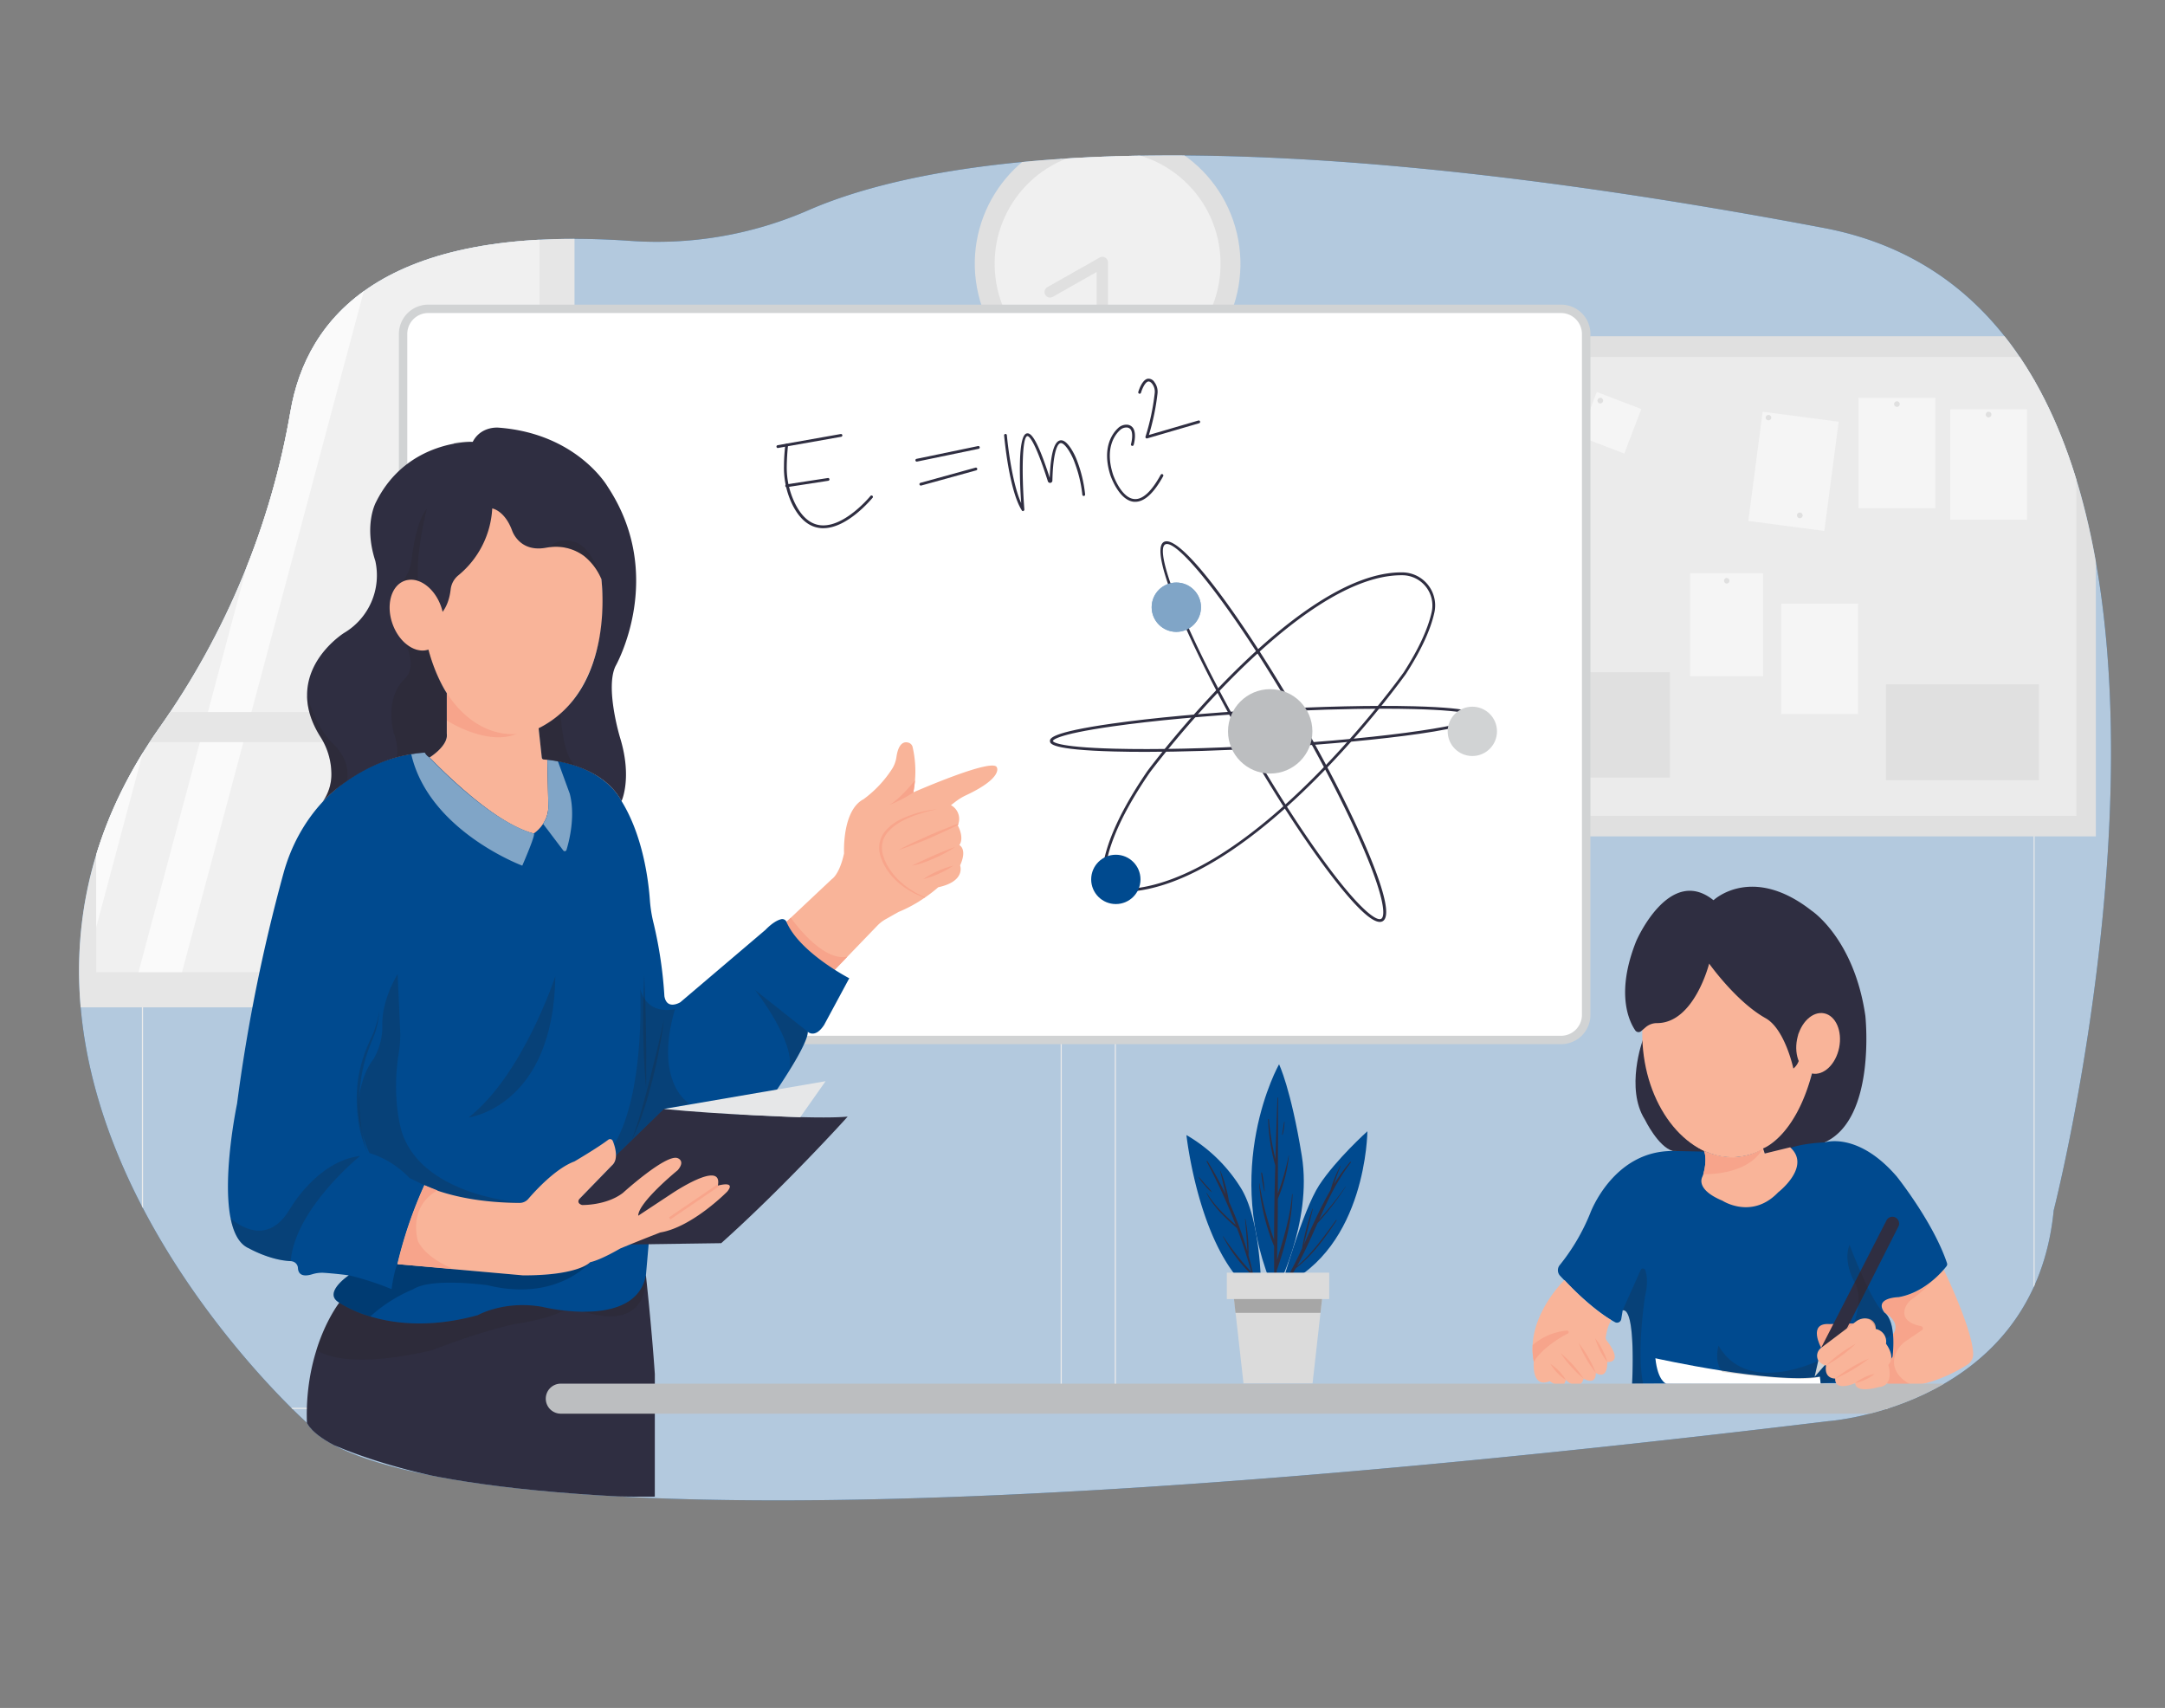 <svg id="b2bf32d8-c983-496b-ab27-aedddad6e24b" data-name="Layer 1" xmlns="http://www.w3.org/2000/svg" xmlns:xlink="http://www.w3.org/1999/xlink" width="865.76" height="682.89" viewBox="0 0 865.76 682.89"><rect x="0" y="0" width="865.76" height="682.89" fill="#808080" stroke="none"/><defs><clipPath id="b76c220c-e217-4b74-a5f6-12c4da886715"><path d="M729.26,91.13c183.78,34.78,92,392.78,92,392.78-7.66,78.55-90.05,84.3-90.05,84.3-586.29,70.89-608.44.69-608.44.69s-157-139.38-58.92-278.07a310.2,310.2,0,0,0,52.31-126.38c6.42-37.22,36.63-74.93,135.58-68.16a151.41,151.41,0,0,0,71.21-12.1C366.48,65.06,475.09,43,729.26,91.13Z" fill="none"/></clipPath></defs><path d="M729.26,91.13c183.78,34.78,92,392.78,92,392.78-7.66,78.55-90.05,84.3-90.05,84.3-586.29,70.89-608.44.69-608.44.69s-157-139.38-58.92-278.07a310.2,310.2,0,0,0,52.31-126.38c6.42-37.22,36.63-74.93,135.58-68.16a151.41,151.41,0,0,0,71.21-12.1C366.48,65.06,475.09,43,729.26,91.13Z" fill="#004a8f"/><path d="M729.26,91.13c183.78,34.78,92,392.78,92,392.78-7.66,78.55-90.05,84.3-90.05,84.3-586.29,70.89-608.44.69-608.44.69s-157-139.38-58.92-278.07a310.2,310.2,0,0,0,52.31-126.38c6.42-37.22,36.63-74.93,135.58-68.16a151.41,151.41,0,0,0,71.21-12.1C366.48,65.06,475.09,43,729.26,91.13Z" fill="#fff" opacity="0.7" style="isolation:isolate"/><path d="M777.28,507.62s11.62,24,11.77,33.79a5,5,0,0,1-2.39,4.31c-5,3.12-19.72,11.25-32,7.52L753.05,535a6.17,6.17,0,0,0,1.17,0,4.33,4.33,0,0,0,3.47-6.42,7.35,7.35,0,0,0-4.07-3.74s-4.91-5.92,5.59-6.22C759.21,518.64,766.79,518.34,777.28,507.62Z" fill="#f9b499"/><path d="M754.65,553.24a41.27,41.27,0,0,0,10.28.77s-10.09-4.11-6.93-12.62a11.31,11.31,0,0,1,4.36-5.35l6.18-4.17a.9.9,0,0,0-.32-1.63c-3.1-.59-8-2.31-6.39-7.19a7.57,7.57,0,0,1,2.7-3.57,52.63,52.63,0,0,0,7.33-6.37,27.07,27.07,0,0,1-12.65,5.53s-9.75-.57-5.59,6.22a9.06,9.06,0,0,1,3.67,3.38,4.35,4.35,0,0,1-3.51,6.73l-.73,0Z" fill="#f7a48b"/><path d="M759.48,489.1a2.66,2.66,0,0,1-.29,1.21L746.71,515,742,512.1l12.42-24.21a2.66,2.66,0,0,1,5,1.21Z" fill="#231f20" opacity="0.2"/><g clip-path="url(#b76c220c-e217-4b74-a5f6-12c4da886715)"><g id="aefc12b4-2cd4-4012-809e-e5e9f60889fc" data-name="freepik--background-complete--inject-121"><rect x="568.16" y="677.4" width="15.63" height="0.45" fill="#ebebeb"/><path d="M414.32,563.34H67a10.26,10.26,0,0,1-10.25-10.27V64.86A10.27,10.27,0,0,1,67,54.68H414.32A10.27,10.27,0,0,1,424.59,65h0V553.07A10.27,10.27,0,0,1,414.32,563.34ZM67,55a9.81,9.81,0,0,0-9.8,9.82V553.07a9.81,9.81,0,0,0,9.8,9.82H414.32a9.84,9.84,0,0,0,9.82-9.82V64.86A9.84,9.84,0,0,0,414.32,55Z" fill="#ebebeb"/><path d="M803.39,563.34H456.06a10.29,10.29,0,0,1-10.27-10.27V64.86a10.29,10.29,0,0,1,10.27-10.18H803.39a10.26,10.26,0,0,1,10.23,10.18V553.07A10.26,10.26,0,0,1,803.39,563.34ZM456.06,55a9.84,9.84,0,0,0-9.82,9.82V553.07a9.84,9.84,0,0,0,9.82,9.82H803.39a9.84,9.84,0,0,0,9.82-9.82V64.86A9.84,9.84,0,0,0,803.39,55Z" fill="#ebebeb"/><circle cx="442.92" cy="105.46" r="53.11" transform="translate(-12.38 104.56) rotate(-13.28)" fill="#e0e0e0"/><circle cx="442.92" cy="105.46" r="45.17" transform="translate(-6.36 31.64) rotate(-4.06)" fill="#f0f0f0"/><polyline points="440.49 127.24 440.49 105.51 426.1 113.66" fill="#f0f0f0"/><path d="M440.77,138.66a2.23,2.23,0,0,1-2.25-2.2v-27.7L421,118.69a2.22,2.22,0,0,1-3-.8l0,0a2.24,2.24,0,0,1,.82-3.07h0l20.91-11.84a2.25,2.25,0,0,1,3.06.86,2.33,2.33,0,0,1,.28,1.1v31.57A2.22,2.22,0,0,1,440.77,138.66Z" fill="#e0e0e0"/><rect x="580.78" y="134.44" width="257.33" height="199.97" fill="#e0e0e0"/><rect x="588.59" y="142.74" width="241.73" height="183.43" fill="#ebebeb"/><rect x="675.87" y="229.2" width="29.15" height="41.22" fill="#f5f5f5"/><rect x="712.32" y="241.39" width="30.7" height="44.11" fill="#f5f5f5"/><rect x="695.67" y="172.12" width="44.11" height="30.7" transform="matrix(0.13, -0.99, 0.99, 0.13, 438.3, 874.63)" fill="#f5f5f5"/><rect x="779.9" y="163.69" width="30.7" height="44.11" fill="#f5f5f5"/><rect x="743.2" y="159.07" width="30.7" height="44.11" fill="#f5f5f5"/><rect x="609.6" y="157.76" width="19.06" height="19.06" fill="#f5f5f5"/><rect x="634.51" y="159.51" width="19.06" height="19.06" transform="translate(255.99 710.13) rotate(-69.06)" fill="#f5f5f5"/><path d="M619.14,160.16a1.21,1.21,0,1,1-1.49-1.09,1.15,1.15,0,0,1,.37,0A1.11,1.11,0,0,1,619.14,160.16Z" fill="#e0e0e0"/><path d="M641.06,160.16a1.11,1.11,0,0,1-1.09,1.15,1.12,1.12,0,1,1-.06-2.24h0A1.11,1.11,0,0,1,641.06,160.16Z" fill="#e0e0e0"/><path d="M720.86,206.06a1.13,1.13,0,1,1-1.12-1.12h0A1.15,1.15,0,0,1,720.86,206.06Z" fill="#e0e0e0"/><path d="M691.59,232.21a1.16,1.16,0,0,1-1.13,1.12,1.13,1.13,0,0,1,0-2.25A1.16,1.16,0,0,1,691.59,232.21Z" fill="#e0e0e0"/><path d="M708.31,166.85a1.13,1.13,0,0,1-2.22.37,1.15,1.15,0,0,1,0-.37,1.12,1.12,0,0,1,1.29-.93A1.14,1.14,0,0,1,708.31,166.85Z" fill="#e0e0e0"/><circle cx="758.56" cy="161.56" r="1.12" fill="#e0e0e0"/><path d="M796.34,165.75a1.13,1.13,0,1,1-1.12-1.12h0a1.09,1.09,0,0,1,1.12,1.06Z" fill="#e0e0e0"/><rect x="754.21" y="273.61" width="61.13" height="38.33" fill="#e0e0e0"/><rect x="614.37" y="268.75" width="53.38" height="42.13" fill="#e0e0e0"/><rect x="23.57" y="28.36" width="206.17" height="374.42" fill="#e6e6e6"/><rect x="38.48" y="43.17" width="177.26" height="345.52" fill="#f0f0f0"/><polygon points="125.94 43.17 38.48 370.72 38.48 193.39 78.5 43.17 125.94 43.17" fill="#fafafa"/><polygon points="165.03 43.17 72.79 388.68 55.39 388.68 147.63 43.17 165.03 43.17" fill="#fafafa"/><rect x="29.46" y="284.7" width="193.79" height="12.02" fill="#e6e6e6"/></g><rect x="161.18" y="123.48" width="473.09" height="292.33" rx="8.98" fill="#fff"/><path d="M624.23,417.49h-453a11.72,11.72,0,0,1-11.71-11.72V133.52a11.72,11.72,0,0,1,11.71-11.71h453A11.73,11.73,0,0,1,636,133.52V405.77A11.73,11.73,0,0,1,624.23,417.49Zm-453-292.33a8.37,8.37,0,0,0-8.36,8.36V405.77a8.37,8.37,0,0,0,8.36,8.37h453a8.38,8.38,0,0,0,8.37-8.37V133.52a8.38,8.38,0,0,0-8.37-8.36Z" fill="#d1d3d4"/><path d="M778.38,506.29c-1.78,2.27-8.87,10.57-19.17,12.35,0,0-10.06.17-5.59,6.22,0,0,4.78,2.56,3.2,17.57l-7,10.54-97.16.3s1.67-30.32-3.76-29.36l-.58,3.5a1.71,1.71,0,0,1-2.51,1.23c-3.46-1.88-11-6.81-21.95-18.55a3.22,3.22,0,0,1-.12-4.28,81.66,81.66,0,0,0,12.18-20.75s9.14-25,33-24.85h12.5l23.59-1,24.71-6.32-.06,3.88s13.2-4.5,28.84,13.64c0,0,14.61,18.26,20.1,34.67A1.34,1.34,0,0,1,778.38,506.29Z" fill="#004a8f"/><path d="M656.92,415.87s-7.09,19.35.89,31.84c0,0,5.21,10.76,11.11,12.49l13.26.25S661.77,453.35,656.92,415.87Z" fill="#2f2e41"/><path d="M261.85,598.4c-83.34.78-125.39-19-135.35-23.78a6.61,6.61,0,0,1-3.76-5.72c-1.07-30.44,13.07-48.22,13.07-48.22l40.79-1,62.91-2.24,18.79-7.52s2.28,20.62,3.56,39.46Z" fill="#2f2e41"/><path d="M225.41,524c-7,3.74-19.75,5.43-19.75,5.43-15.18,3.36-32.74,10.39-32.74,10.39-36.88,8.61-46.33-.13-46.33-.13a63.11,63.11,0,0,1,9.07-18.78,49.33,49.33,0,0,0,12.42,5.5c9.57,2.87,24.15,4.67,43-.56,0,0,10.5-6,25.8-3.3A75.07,75.07,0,0,0,225.41,524Z" fill="#231f20" opacity="0.2"/><path d="M386.41,317.92a22.9,22.9,0,0,0-4.28,2.59l-1.86,1.42a6.24,6.24,0,0,1,3,7.38c-.05.18-.11.36-.18.55l-.06.2s2.7,4.81.6,7.83c0,0,3.31,1.5.3,8.13,0,0,2.41,6.32-8.73,8.73a57.21,57.21,0,0,1-5.16,4,1.28,1.28,0,0,0-.26.17,54.38,54.38,0,0,1-10.54,5.74l-5.13,2.9a14.48,14.48,0,0,0-3.23,2.5L333.59,388s-15.91-9-19.1-19.43l18.22-17.13s3-1.81,4.82-10.24c0,0-.9-17.16,7.82-21.67a45.83,45.83,0,0,0,11.53-12.33,12.32,12.32,0,0,0,1.6-4.54c.35-2.54,1.47-6.77,4.88-5.7a2.4,2.4,0,0,1,1.57,1.66,43.53,43.53,0,0,1,.3,18.19s32.21-14.15,33.42-9.93C398.65,306.88,401.14,311,386.41,317.92Z" fill="#f9b499"/><path d="M314.49,368.57l1.74-1.62s12.32,17.76,22.61,15.57l-5.4,5.61S318.82,382.72,314.49,368.57Z" fill="#f7a48b"/><path d="M339.61,391.14l-10.06,18.67c-3.66,5.59-6.54,2.72-6.54,2.72.32,5-13.41,24.78-13.41,24.78l-47.4,27.91-3.9,44.69c-2.91,15.18-21.66,15.38-32.89,14.06a75.07,75.07,0,0,1-8.51-1.45c-15.3-2.71-25.8,3.3-25.8,3.3-18.87,5.23-33.46,3.43-43,.55a49.44,49.44,0,0,1-12.42-5.49l-.66-.46c-5.26-3.8,4-10.18,4.47-10.5h0c-3.83-.51-7.46-.84-9.83-1a12.89,12.89,0,0,0-4.74.55c-4.72,1.45-5.7-.69-5.78-2.52a2.85,2.85,0,0,0-2.34-2.62l-.4-.09h-.12c-8.36-.32-16.69-5.09-16.69-5.09-3.94-1.66-6.2-6.19-7.36-12,0-.2-.09-.41-.13-.62-3.18-17.3,2.7-45.25,2.7-45.25a680.08,680.08,0,0,1,18.57-92.14c6-21.82,21.69-39.39,43.37-45.9A57.94,57.94,0,0,1,167,301.12a5.94,5.94,0,0,1,4.8,1.72l7.5,4.15,30.83,4.64,8.77-7.95c23.46,2.59,29.65,16.62,29.65,16.62,8.58,13.91,10.79,31.78,11.35,39.86a54.57,54.57,0,0,0,1.52,9.22,169.67,169.67,0,0,1,4.27,28.94c1,5.75,6.38,2.4,6.38,2.4l34-28.91c2.84-2.91,4.94-3.94,6.27-4.27a1.85,1.85,0,0,1,2.14,1C319.69,380.87,339.61,391.14,339.61,391.14Z" fill="#004a8f"/><path d="M171.81,302.84s25.12,26.68,41.6,30.43c0,0,5.9-3.71,5.87-10.86l-.38-18.73-1.46,0a.8.8,0,0,1-.78-.71l-1.26-11.75-7.86-4.74-28.83-10.73,0,1.42v16.12S179.89,297.14,171.81,302.84Z" fill="#f9b499"/><path d="M188.32,176.55s-4.39,6.53-14.36,13.86c0,0,9.86-8.21,7.42-13.3A30.59,30.59,0,0,1,188.32,176.55Z" fill="#231f20" opacity="0.2"/><path d="M144,462.18s-25.94,20.94-27.76,42c-8.36-.32-16.69-5.09-16.69-5.09-3.94-1.66-6.2-6.19-7.36-12,3.46,3,14.86,11.15,23.67-3.6C115.9,483.48,126.68,464.28,144,462.18Z" fill="#231f20" opacity="0.2"/><path d="M146.94,460.86a48.55,48.55,0,0,1-3.83-14.07,58.87,58.87,0,0,1,0-14.65A55.37,55.37,0,0,1,147.07,418c.93-2.29,2.1-4.36,2.83-6.67a42.18,42.18,0,0,0,1.77-7,36.07,36.07,0,0,1-1.25,7.2c-.63,2.37-1.76,4.6-2.56,6.84a58.46,58.46,0,0,0-3.59,13.94A62.57,62.57,0,0,0,144,446.7c.09,1.2.27,2.39.41,3.59s.38,2.39.66,3.57A47.71,47.71,0,0,0,146.94,460.86Z" fill="#231f20" opacity="0.2"/><path d="M206.59,215.21a11.12,11.12,0,0,1-1.83-3.31c-3-7.86-7.87-8.61-7.87-8.61a6.8,6.8,0,0,0,.15-3.89S205,201.24,206.59,215.21Z" fill="#231f20" opacity="0.2"/><path d="M217.15,329.35l8.1,10.7a.73.73,0,0,0,1.28-.22c1.08-3.53,3.63-13.46,1.32-22.46l-4.79-13.09-4.16-.6.38,18.73A11.57,11.57,0,0,1,217.15,329.35Z" fill="#004a8f"/><path d="M217.15,329.35l8.1,10.7a.73.73,0,0,0,1.28-.22c1.08-3.53,3.63-13.46,1.32-22.46l-4.79-13.09-4.16-.6.38,18.73A11.57,11.57,0,0,1,217.15,329.35Z" fill="#fff" opacity="0.5"/><path d="M169.89,300.93s24.45,27,43.52,32.34c0,0,1.51-1.21-4.56,12.84,0,0-37.36-13.89-44.39-44.55A35.23,35.23,0,0,1,169.89,300.93Z" fill="#004a8f"/><path d="M169.89,300.93s24.45,27,43.52,32.34c0,0,1.51-1.21-4.56,12.84,0,0-37.36-13.89-44.39-44.55A35.23,35.23,0,0,1,169.89,300.93Z" fill="#fff" opacity="0.5"/><path d="M236,504.67s-13.15,16-41,9.21c0,0-22.36-3.16-29.72,1.58a59.22,59.22,0,0,0-17.21,10.92c-8.54-2.56-13.08-6-13.08-6-5.26-3.8,4-10.18,4.47-10.5h0a115.15,115.15,0,0,1,17.11,5.55s1-7.37,2.37-10l50.22,4.47S226.83,511,236,504.67Z" opacity="0.2"/><path d="M160,411.57a43.57,43.57,0,0,1-.48,9.13c-3.14,19,1.25,32.16,1.25,32.16C169.49,478.9,210,481,210,481c-23.94,1.05-40.24-7.1-40.24-7.1l-6-2.89a37.51,37.51,0,0,0-16.05-10c-10.52-23.4,1.85-37.87,1.85-37.87.54-1,1-2.07,1.44-3.05a25.37,25.37,0,0,0,1.88-10.41c-.15-10.35,6.14-20.2,6.14-20.2Z" fill="#231f20" opacity="0.2"/><path d="M222.09,390.27s-12.88,39.45-34.71,56.54C187.38,446.81,221.3,442.6,222.09,390.27Z" fill="#231f20" opacity="0.2"/><path d="M256,395.26s2.1,41.29-10.26,62.07a16.54,16.54,0,0,1,.53,4.74l19.2-18.68,10.26-2.1s-14.47-8.15-5.79-37.87C270,403.42,258.91,406.57,256,395.26Z" fill="#231f20" opacity="0.2"/><path d="M301.89,395.79s16.59,21,13.71,32.06c0,0,5.54-7.86,7.42-15.32Z" fill="#231f20" opacity="0.2"/><path d="M233.18,524.38s22.38,1.64,25.12-14.47C258.3,509.91,260.61,533,233.18,524.38Z" fill="#231f20" opacity="0.2"/><path d="M288.4,497.06l-56.73.8-5.89-15.79,5.89-2.67L244.78,466a5.75,5.75,0,0,0,1.51-3.95l19.2-18.68s55.82,4.7,73.48,3.09C339,446.48,313.55,474.58,288.4,497.06Z" fill="#2f2e41"/><path d="M265.49,443.39l64.65-11.09L320,446.71S287.53,445.65,265.49,443.39Z" fill="#e6e7e8"/><path d="M369,358.33l1,.44a1.28,1.28,0,0,0-.26.17,33.77,33.77,0,0,1-10.65-6.16,24.57,24.57,0,0,1-4.93-5.89,23.29,23.29,0,0,1-1.69-3.48,19.17,19.17,0,0,1-.59-1.86,13.38,13.38,0,0,1-.29-2,10.37,10.37,0,0,1,2.5-7.35,18.69,18.69,0,0,1,6.15-4.65,43.85,43.85,0,0,1,14.61-4,58.54,58.54,0,0,0-7.31,1.9,39.91,39.91,0,0,0-6.91,2.9,19.31,19.31,0,0,0-5.75,4.53,9.82,9.82,0,0,0-1.75,3.12,10,10,0,0,0-.43,3.52,12.71,12.71,0,0,0,.26,1.78,14,14,0,0,0,.52,1.75,20.6,20.6,0,0,0,1.56,3.33,26.32,26.32,0,0,0,4.63,5.78c.44.44.94.82,1.4,1.23l.71.61.76.54c.52.36,1,.74,1.54,1.08l1.6,1a14.62,14.62,0,0,0,1.65.9Z" fill="#f8a58b"/><path d="M383.23,329.31c-.05.18-.11.36-.18.55-1.28.64-2.58,1.27-3.87,1.88-2.16,1-4.36,2-6.55,3s-4.42,1.87-6.67,2.72l-3.36,1.28c-1.14.39-2.26.81-3.41,1.17,1.05-.59,2.14-1.12,3.2-1.68l3.24-1.56c2.16-1,4.36-2,6.55-2.95s4.41-1.87,6.66-2.73C380.29,330.39,381.76,329.83,383.23,329.31Z" fill="#f8a58b"/><path d="M381.93,338.69a56.47,56.47,0,0,1-8.31,4.49c-1.44.63-2.9,1.23-4.39,1.74a25,25,0,0,1-4.6,1.18c1.45-.64,2.85-1.34,4.27-2s2.84-1.31,4.27-1.95C376,340.9,378.92,339.67,381.93,338.69Z" fill="#f8a58b"/><path d="M381.27,346.1a35.57,35.57,0,0,1-5.78,3.2,34,34,0,0,1-6.25,2.18,34.13,34.13,0,0,1,5.79-3.2A35,35,0,0,1,381.27,346.1Z" fill="#f8a58b"/><path d="M365.9,312s-5.93,7.42-10.15,9.77a49.51,49.51,0,0,0,9.47-4.91S365.66,314.6,365.9,312Z" fill="#f7a48b"/><ellipse cx="691.16" cy="415.28" rx="34.35" ry="47.43" transform="translate(-25.44 45.62) rotate(-3.71)" fill="#f9b499"/><path d="M706.05,407.11c7.76,4.34,11.1,20.13,11.1,20.13,5.21-4.17,1.74-14.58,1.74-14.58l5.71,16.53c-6.78,25.55-19.59,30-19.59,30l.69,2.09,9-1.74c4.86-2.43,14.92-2.78,14.92-2.78,20.82-9.37,16.31-50.66,16.31-50.66-4.51-30.88-21.51-42-21.51-42-23.94-18.74-39.21-4.16-39.21-4.16-17.7-14.23-30.89,16.31-30.89,16.31-8.28,20.72-2.94,32-.41,35.71a1.59,1.59,0,0,0,2.38.31l1.72-1.48a6.94,6.94,0,0,1,4.57-1.72c14.92.07,20.89-23.8,20.89-23.8S694.25,400.52,706.05,407.11Z" fill="#2f2e41"/><path d="M681.41,460.2s1.53,2.91-.31,9.37a10.23,10.23,0,0,1-.42,1.09c-.57,1.27-1.47,5.43,8.11,9.42,0,0,11.74,7.67,22.28-3.35,0,0,13.41-10.3,4.79-18l-10.16,2.48-.69-2.09S695.82,466.19,681.41,460.2Z" fill="#f9b499"/><path d="M681.41,460.2s1.47,2.91-.26,9.26c0,0,17.56.88,23.86-10.3C705,459.16,695.34,466.67,681.41,460.2Z" fill="#f7a48b"/><path d="M657.81,518.48s-3.46,22.28-.71,34.79h-4.47s1.67-30.32-3.76-29.36l7.24-16.19a1,1,0,0,1,1.78,0C658.57,509.55,659.13,512.86,657.81,518.48Z" fill="#231f20" opacity="0.2"/><path d="M642.75,544.57c0,7.67-4.6,4.35-4.6,4.35,0,5.36-4.86,2.3-4.86,2.3-1.79,5.88-7.17.5-7.17.5-.76,4.86-6.39.52-6.39.52-7.42,3.07-6.39-7.67-6.39-7.67s0,0,0-.06a26.2,26.2,0,0,1-.47-6.72c.79-14.58,12.76-26,12.76-26,10.56,11.53,18.78,16.08,18.78,16.08-1.36,1.75-2,5.05-2.28,6.64a1.86,1.86,0,0,0,.36,1.46C649.6,545.3,642.75,544.57,642.75,544.57Z" fill="#f9b499"/><path d="M620,545.33a18.17,18.17,0,0,1,3.43,2.85,17.92,17.92,0,0,1,2.71,3.55,19.83,19.83,0,0,1-6.14-6.4Z" fill="#f8a58b"/><path d="M633.29,551.22a42.59,42.59,0,0,1-5-4.79,41.75,41.75,0,0,1-4.23-5.45,47.72,47.72,0,0,1,9.21,10.24Z" fill="#f8a58b"/><path d="M638.15,548.91a48.14,48.14,0,0,1-6.91-12,48.14,48.14,0,0,1,6.91,12Z" fill="#f8a58b"/><path d="M642.75,544.56a28.73,28.73,0,0,1-4.86-9.46,25.24,25.24,0,0,1,2.88,4.5A26.06,26.06,0,0,1,642.75,544.56Z" fill="#f8a58b"/><path d="M627,533.18c-3.77,1.8-11.08,6.7-13.62,11.33a26.2,26.2,0,0,1-.47-6.72A24.26,24.26,0,0,1,626.63,532,.64.64,0,0,1,627,533.18Z" fill="#f7a48b"/><path d="M728.27,538.91s-5.62-10.18,3.39-9.5l9.7-.27Z" fill="#f7a48b"/><path d="M666.37,553.27s-3.44-.94-4.4-10.2c0,0,47.26,10.54,65.78,7.35l.32,2.87Z" fill="#fff"/><path d="M687.2,538s-1.92,6.71,1.59,10.54c0,0,31.94,4.47,39,1.92l.32,2.87a80.65,80.65,0,0,0,11.18-2.55l-7.35-9S700,560,687.2,538Z" fill="#231f20" opacity="0.2"/><path d="M812.2,565.23l-587.95,0a6,6,0,0,1-6-6h0a6,6,0,0,1,6-6l588,0Z" fill="#bcbec0"/><polygon points="728.27 538.91 725.64 550.51 733.73 541.23 728.27 538.91" fill="#d1d3d4"/><path d="M178.71,275.72l-.05,12.36s19.13,12.39,31.14,3.53Z" fill="#f7a48b"/><path d="M241.08,241.11c0,18.67-6.72,35.05-16.85,44.34h0a32.07,32.07,0,0,1-8.83,5.85,25.85,25.85,0,0,1-10.46,2.23c-20,0-36.14-23.47-36.14-52.43s16.18-52.43,36.14-52.43S241.08,212.16,241.08,241.11Z" fill="#f9b499"/><path d="M247.93,294.86c5,16.16.62,25.44.62,25.44-7.8-14.28-27.26-16.36-31.14-16.63a.76.76,0,0,1-.74-.7l-1.28-11.79c31.14-15.64,25.07-59.71,25.07-59.71a23.34,23.34,0,0,0-7-9.24,18.92,18.92,0,0,0-13.57-3.46c-.51.06-1,.14-1.54.23-6.35,1.17-9.92-1.42-11.81-3.79a11,11,0,0,1-1.84-3.31c-3-7.86-7.86-8.61-7.86-8.61A37.13,37.13,0,0,1,183.34,230a8.48,8.48,0,0,0-3.11,5.57c-1,8.78-5.44,11.17-5.44,11.17l-3.47,13c2.93,11,7.35,17.41,7.35,17.41v16.12c.74,4.88-6.87,9.58-6.87,9.58a4.45,4.45,0,0,1-1.91-1.92c-13.22.85-23.94,6.35-31.09,11.33a60,60,0,0,0-9.73,8.24,18.86,18.86,0,0,0,3.44-11.65,27.8,27.8,0,0,0-4.42-14.31c-3.77-6-5.25-11.48-5.29-16.33-.18-15.85,14.84-25.17,14.84-25.17a26.75,26.75,0,0,0,12.45-28.75c-4.78-14.68.32-23.63.32-23.63,12.45-24.91,38.64-24,38.64-24a10.07,10.07,0,0,1,5.11-4.79,11.65,11.65,0,0,1,5.54-.86C230.92,173.5,243,194.59,243,194.59c23.64,35.76,3.16,71.72,3.16,71.72C241.92,275,247.93,294.86,247.93,294.86Z" fill="#2f2e41"/><path d="M171.46,259.7c-5.37,1.88-11.87-2.76-14.53-10.36-2.49-7.14-.69-14.35,4-16.74a5.25,5.25,0,0,1,.94-.41,8,8,0,0,1,5.38.1c3.78,1.33,7.35,5.11,9.15,10.26C179,250.15,176.82,257.83,171.46,259.7Z" fill="#f9b499"/><path d="M138.8,312.25a60,60,0,0,0-9.73,8.24,18.86,18.86,0,0,0,3.44-11.65,27.8,27.8,0,0,0-4.42-14.31c-3.77-6-5.25-11.48-5.29-16.33.24.89,3.77,12.91,10.14,18.94a19.59,19.59,0,0,1,5,7.12A15.34,15.34,0,0,1,138.8,312.25Z" fill="#231f20" opacity="0.2"/><path d="M162,257.2s5.16,9.15-.19,14.25c0,0-8.1,6.66-4.31,21.81,0,0,2.09,5.22,1.17,9.4,0,0,7.81-1.77,11.22-1.73a4.85,4.85,0,0,0,1.92,1.91s7.44-4.66,6.86-9.58V277.14a64.38,64.38,0,0,1-7.34-17.4S166.88,261.46,162,257.2Z" fill="#231f20" opacity="0.2"/><path d="M167.23,232.29a8,8,0,0,0-5.38-.1,5.25,5.25,0,0,0-.94.41,17.34,17.34,0,0,0,3.75-9.3s1.48-14.48,6-19.88C170.68,203.42,166.08,221.59,167.23,232.29Z" fill="#231f20" opacity="0.2"/><path d="M240.46,231.47a23.41,23.41,0,0,0-7-9.24,18.92,18.92,0,0,0-13.57-3.46l-.07-.11s3.92-4.54,11.28-1.46C231.15,217.2,237,219.86,240.46,231.47Z" fill="#231f20" opacity="0.2"/><path d="M229.87,306c-.52-.12-8.68-2.12-11-2.36,0,0-1.73.27-2.23-.74l-1.27-11.63a32.07,32.07,0,0,0,8.83-5.85C224.5,290.44,225.59,302.21,229.87,306Z" fill="#231f20" opacity="0.2"/><path d="M290.8,476.45s-13.91,14.18-26.75,16.33c0,0-7,2.67-16.06,6.43,0,0-7.6,4.51-12,5.46,0,0-4.34,5.3-26.83,5.26l-28.26-2.51-22-2a172.56,172.56,0,0,1,10.78-31.56,38.38,38.38,0,0,0,5.79,2.38c6,2,16.72,4.64,32.25,4.72a4.58,4.58,0,0,0,3.52-1.58c3.1-3.6,11.11-12.28,18.47-15,0,0,9.09-5.32,13.55-8.69a1.17,1.17,0,0,1,1.8.52c1,2.46,2.39,7.42-.36,9.78L231.67,479.4s-1.34,1.6,1.07,2.4c0,0,9.64.27,16.32-4.81,0,0,17.39-15.79,21.94-13.92,0,0,3.22,1.07,0,4.82,0,0-15.78,12.85-15.78,18.19l13.38-8.83s20.61-13.91,18.46-3.2C287.06,474.05,294.55,471.9,290.8,476.45Z" fill="#f9b499"/><line x1="287.06" y1="474.05" x2="267.79" y2="487.16" fill="none" stroke="#f8a58b" stroke-miterlimit="10"/><path d="M180.63,507.08l-.42.19L159,505.46a172.56,172.56,0,0,1,10.78-31.56L175,476l-.19.09c-1.44.7-10.81,5.86-7.83,19.7C167,495.83,168.85,502,180.63,507.08Z" fill="#f7a48b"/><path d="M257.6,389.74c.13,1.89.19,3.77.29,5.66l.19,5.65c.13,3.77.18,7.54.25,11.3s.1,7.54.1,11.31v5.66c0,1.88,0,3.77-.05,5.66-.41-3.76-.63-7.53-.82-11.3s-.28-7.54-.35-11.31-.07-7.54,0-11.31S257.37,393.51,257.6,389.74Z" fill="#231f20" opacity="0.2"/><path d="M265.49,407.89c-.51,4.11-1.24,8.19-2,12.26s-1.7,8.11-2.72,12.13-2.13,8-3.48,12a88.44,88.44,0,0,1-4.67,11.52c.34-1,.69-1.95,1.05-2.92s.65-2,1-2.94c.65-2,1.25-3.94,1.82-5.92,1.15-4,2.2-8,3.22-12s2-8,3-12Z" fill="#231f20" opacity="0.2"/><ellipse cx="727" cy="417.16" rx="12.27" ry="8.58" transform="translate(175.63 1048.45) rotate(-78.71)" fill="#f9b499"/><path d="M311.07,179.14a.57.57,0,0,1-.55-.46A.56.56,0,0,1,311,178l25.22-4.47a.56.56,0,0,1,.2,1.1l-25.23,4.47Z" fill="#2f2e41"/><path d="M329.2,211.19c-.42,0-.84,0-1.26-.07-4.46-.48-8.16-3.57-11-9.19a33.69,33.69,0,0,1-3.44-15.61c0-2.77.22-5.6.52-8.44a.56.56,0,0,1,1.11.12c-.3,2.8-.47,5.61-.51,8.34A32.53,32.53,0,0,0,318,201.43c2.64,5.25,6.05,8.14,10.11,8.58,9.54,1,19.84-11.54,19.94-11.66a.56.56,0,1,1,.87.7C348.45,199.56,338.92,211.19,329.2,211.19Z" fill="#2f2e41"/><path d="M314.58,194.79a.57.57,0,0,1-.55-.48.58.58,0,0,1,.47-.64l16.61-2.55a.56.56,0,0,1,.17,1.1l-16.61,2.56Z" fill="#2f2e41"/><path d="M366.64,184.57a.56.56,0,0,1-.12-1.11l24.59-5.11a.56.56,0,0,1,.23,1.1l-24.59,5.1Z" fill="#2f2e41"/><path d="M368.23,194.15a.58.58,0,0,1-.54-.41.57.57,0,0,1,.4-.69l22-6.07a.56.56,0,0,1,.3,1.08l-22,6.07Z" fill="#2f2e41"/><path d="M409.11,204.37a.56.56,0,0,1-.47-.26c-5.13-8-7-29.06-7.11-30a.56.56,0,0,1,.5-.61.57.57,0,0,1,.61.51c0,.2,1.64,18.12,5.72,27.15-.61-8.81-1.41-27.15,2.24-27.87,1.52-.31,3.91,1.49,9.18,17.77.23-6.62,1.12-14.14,4-14.94,1.37-.39,2.87.71,4.58,3.36a25.81,25.81,0,0,1,2.56,5.3,52.2,52.2,0,0,1,3,12.86.56.56,0,1,1-1.11.1,51.68,51.68,0,0,0-3-12.59,25.11,25.11,0,0,0-2.45-5.07c-1.35-2.09-2.54-3.11-3.34-2.89-1.76.5-3,6.25-3.18,15a.93.93,0,0,1-1.81.25c-5.49-17.18-7.71-18.17-8.24-18.06-2.11.41-2.24,15.54-1.16,29.32a.55.55,0,0,1-.37.58A.57.57,0,0,1,409.11,204.37Z" fill="#2f2e41"/><path d="M454,200.63a4.71,4.71,0,0,1-.53,0c-6-.54-9.32-10.25-9.46-10.67-3.53-11.11,1-16.86,3.12-18.81a4.83,4.83,0,0,1,3.21-1.35A3.15,3.15,0,0,1,453,171c1.66,2.18.42,6.63.36,6.81a.56.56,0,1,1-1.07-.3c.32-1.14.92-4.39-.18-5.83a2.07,2.07,0,0,0-1.78-.75,3.67,3.67,0,0,0-2.46,1.05c-2,1.81-6.15,7.15-2.81,17.65,0,.08,3.21,9.42,8.49,9.9,3.37.32,6.91-3,10.6-9.68a.56.56,0,1,1,1,.53C461.41,197.17,457.66,200.63,454,200.63Z" fill="#2f2e41"/><path d="M458.6,175.31a.57.57,0,0,1-.53-.72,91.57,91.57,0,0,0,3.69-17.42,5.18,5.18,0,0,0-1-3.69c-.57-.73-1.11-1-1.59-.95-1.23.23-2.43,2.88-2.9,4.49a.56.56,0,0,1-1.08-.31c.15-.49,1.47-4.84,3.76-5.28a2.78,2.78,0,0,1,2.69,1.36,6.32,6.32,0,0,1,1.24,4.48,91.12,91.12,0,0,1-3.45,16.65l19.77-5.78a.56.56,0,1,1,.32,1.08l-20.76,6.06A.41.41,0,0,1,458.6,175.31Z" fill="#2f2e41"/><path d="M448.76,356.67a7.9,7.9,0,0,1-7.9-8.66c.68-7.15,4.35-19.84,17.94-39.68.6-.82,59.72-80.26,102.2-79.47a13.2,13.2,0,0,1,12.62,15.91c-1.5,7-5.34,15.28-11.43,24.72-.62.88-61.48,86.08-113.26,87.18h-.17ZM560.38,230c-41.86,0-100.09,78.22-100.67,79C446.26,328.6,442.64,341.1,442,348.12a6.68,6.68,0,0,0,1.77,5.26,6.79,6.79,0,0,0,5.15,2.17h0c51.23-1.09,111.76-85.83,112.37-86.68,6-9.32,9.79-17.51,11.26-24.34A12.1,12.1,0,0,0,561,230Z" fill="#2f2e41"/><path d="M551.77,368.61c-3.43,0-9.92-6.19-19.33-18.44-10.1-13.16-22.07-31.5-33.69-51.64-21.52-37.27-39.88-78-33.37-81.82,6.77-3.89,33,33,54.18,69.8,11.62,20.14,21.52,39.68,27.87,55,6.65,16.06,8.5,25.08,5.49,26.81A2.21,2.21,0,0,1,551.77,368.61Zm-85.12-151.1a1.49,1.49,0,0,0-.71.17c-4.55,2.63,7.93,35.52,33.77,80.29,11.61,20.1,23.55,38.39,33.62,51.52,11.31,14.74,17.25,18.89,19,17.87s1.15-8.25-6-25.42c-6.33-15.28-16.21-34.77-27.81-54.87C493.89,244.29,472.48,217.51,466.65,217.51Z" fill="#2f2e41"/><path d="M458,300.62c-4.39,0-8.52-.05-12.36-.15-25.57-.67-25.72-3.19-25.77-4.14s-.2-3.46,25.13-7.05c16-2.26,37.37-4.23,60.12-5.53s44.2-1.78,60.37-1.36c25.57.68,25.71,3.19,25.76,4.14.33,5.64-50.8,10.62-85.25,12.59C488.63,300.11,472.05,300.62,458,300.62Zm95.12-17.26c-14,0-30.6.51-47.93,1.5-22.73,1.3-44.05,3.27-60,5.53-24,3.4-24.17,5.78-24.16,5.88s.41,2.45,24.68,3.08c16.13.43,37.54-.05,60.27-1.35,52.4-3,84.35-8.66,84.2-11.41,0-.09-.42-2.44-24.68-3.08C561.61,283.41,557.48,283.36,553.1,283.36Z" fill="#2f2e41"/><circle cx="470.4" cy="242.78" r="9.86" fill="#004a8f"/><circle cx="470.4" cy="242.78" r="9.86" fill="#fff" opacity="0.5"/><circle cx="588.77" cy="292.42" r="9.86" fill="#d1d3d4"/><circle cx="446.21" cy="351.61" r="9.86" fill="#004a8f"/><circle cx="507.94" cy="292.42" r="16.87" fill="#bcbec0"/><path d="M759.48,489.1a2.66,2.66,0,0,1-.29,1.21L746.71,515l-8.49,16.79-10,7.16L742,512.1l12.42-24.21a2.66,2.66,0,0,1,5,1.21Z" fill="#2f2e41"/><path d="M730.23,545.94a4.59,4.59,0,0,1-3.28-2.33,3.92,3.92,0,0,1,1.32-4.7l13.92-10.54a5.86,5.86,0,0,1,4.7-1.14,3.78,3.78,0,0,1,3.19,4.11,5.14,5.14,0,0,1,4.11,5.93s4.11,5.25.91,8.44c0,0,2.74,8.45-3.88,8.9,0,0-9.12,2.74-9.35-1.59,0,0-8.21,3.65-8-1.83C733.88,551.19,729.32,551.42,730.23,545.94Z" fill="#f9b499"/></g><g id="a4018c06-9df1-4669-9e88-e5602fb940da" data-name="freepik--Plant--inject-145"><path d="M512.45,514.26s8.4-30.18,15.1-40.42,19.25-21.52,19.25-21.52S546.55,498.88,512.45,514.26Z" fill="#004a8f"/><path d="M513,513.78a142.35,142.35,0,0,0,7.67-14.63,101.54,101.54,0,0,1,4.18-15.89c0-.1.17,0,.14.06-1.11,4.77-2.41,9.5-3.58,14.25,3.35-7.34,6.61-14.79,10.66-21.74a46.12,46.12,0,0,1,3.9-9.65c0-.09.19,0,.15,0a60.28,60.28,0,0,0-2.62,7.25,71.82,71.82,0,0,1,6.39-8.83c.15-.18.44,0,.29.2-5.37,7-9.11,14.81-12.65,22.76a119.5,119.5,0,0,0,10.56-13.2s.1,0,.07.05a108.34,108.34,0,0,1-11.3,14.66c-2.59,5.82-5.14,11.66-8.22,17.21,6.16-5.21,10.91-12,15.64-18.47a.15.15,0,0,1,.21,0,.16.16,0,0,1,0,.15c-4.71,7.14-9.57,13.87-16.33,19.16a76.15,76.15,0,0,1-4.47,7,.41.41,0,0,1-.56.16A.42.42,0,0,1,513,513.78Z" fill="#2f2e41"/><path d="M509.85,517s15.12-27.85,10.73-54.85-9.1-36.61-9.1-36.61S487.71,467.55,509.85,517Z" fill="#004a8f"/><path d="M503.63,473.24a132.31,132.31,0,0,0,5.85,22.49c0-9.92.22-19.82.49-29.73a76.27,76.27,0,0,1-2.85-18.44.14.14,0,0,1,.28,0,104.22,104.22,0,0,0,2.65,15.88c.22-8.18.5-16.35.79-24.52a.13.13,0,0,1,.14-.08.16.16,0,0,1,.08.08c0,12.76,0,25.52-.08,38.3A104,104,0,0,0,515.34,462h.09A59.71,59.71,0,0,1,511,479.3c0,8.16-.14,16.32-.32,24.47,2.56-8.67,5.29-17.07,6-26.24,0-.12.21-.12.19,0-.19,10.12-2.8,20.38-6.13,29.89a.48.48,0,0,1-.17.23c-.08,3-.16,6-.26,8.94a.34.34,0,1,1-.67,0q-.17-9.15-.14-18.3a82.08,82.08,0,0,1-6-25.07S503.62,473.16,503.63,473.24Z" fill="#2f2e41"/><path d="M504.67,468.94a50.62,50.62,0,0,1,1.05,7.35.07.07,0,0,1-.13,0,52,52,0,0,1-1.25-7.33C504.32,468.78,504.64,468.75,504.67,468.94Z" fill="#2f2e41"/><path d="M513.51,448.58c0-.09.15-.06.15,0a19,19,0,0,1-.76,5.08c0,.13-.24.07-.2-.07C513,451.94,513.23,450.26,513.51,448.58Z" fill="#2f2e41"/><path d="M504.33,519.14s.61-29.06-7.73-43.51a62.45,62.45,0,0,0-22.16-21.8S480,505.06,504.33,519.14Z" fill="#004a8f"/><path d="M489.14,494.29a107.88,107.88,0,0,0,11.27,14.3q-2.49-8.94-5.76-17.52c-4.67-4.11-9.31-8.35-12.18-14,0-.09.08-.17.13-.08,3.08,5,7.21,8.94,11.54,12.76a223.58,223.58,0,0,0-11.6-25.28.18.18,0,0,1,.07-.25.2.2,0,0,1,.25.07,140,140,0,0,1,7.28,13.27c-.78-3.11-1.4-6.29-2.23-9.37a.07.07,0,0,1,.07-.06.06.06,0,0,1,.06.06,52.65,52.65,0,0,1,3.42,12.3,147.72,147.72,0,0,1,7.35,19.89c-.22-4.36-.5-8.69-.94-13a.07.07,0,0,1,.14,0A69.14,69.14,0,0,1,499.27,502q1.82,6.51,3,13.13c0,.12-.15.17-.18.06-.45-1.86-.95-3.69-1.45-5.52h-.09a58.53,58.53,0,0,1-11.51-15.29S489.12,494.26,489.14,494.29Z" fill="#2f2e41"/><path d="M479.49,470.67c.93,1,1.79,2.06,2.68,3.09a23.83,23.83,0,0,1,2.41,2.81s0,.09-.07.07a15,15,0,0,1-2.77-2.74,22.64,22.64,0,0,1-2.38-3.13.08.08,0,0,1,.06-.11A.06.06,0,0,1,479.49,470.67Z" fill="#2f2e41"/><path d="M529.11,515.6l-1.06,9.32-3.17,28.17H497.26l-3.17-28.17-1-9.32Z" fill="#dbdbdb"/><path d="M529.11,515.6l-1.06,9.32h-34l-1-9.32Z" fill="#a6a6a6"/><rect x="490.59" y="508.85" width="40.96" height="10.55" fill="#dbdbdb"/></g><path d="M754.21,535s-.46-2.71-4.13-3.68c0,0-1.84-7.42-8.63-2.52.14-.39,3.4-9.11.73-15.12,0,0-5.47-8.46-2.6-16,0,0,9.49,25.06,14,27.15,0,0,1.11.32,2.39,3.52C756,528.39,758.3,534,754.21,535Z" fill="#231f20" opacity="0.2"/><path d="M730.23,545.94a54.15,54.15,0,0,1,11.87-8.67,54.15,54.15,0,0,1-11.87,8.67Z" fill="#f8a58b"/><path d="M733.89,551.19a54,54,0,0,1,6.47-4.42,53.37,53.37,0,0,1,7-3.56,61.78,61.78,0,0,1-13.46,8Z" fill="#f8a58b"/><path d="M741.87,553a16.37,16.37,0,0,1,3.67-2.28,15.89,15.89,0,0,1,4.09-1.37,18.93,18.93,0,0,1-7.76,3.65Z" fill="#f8a58b"/></svg>